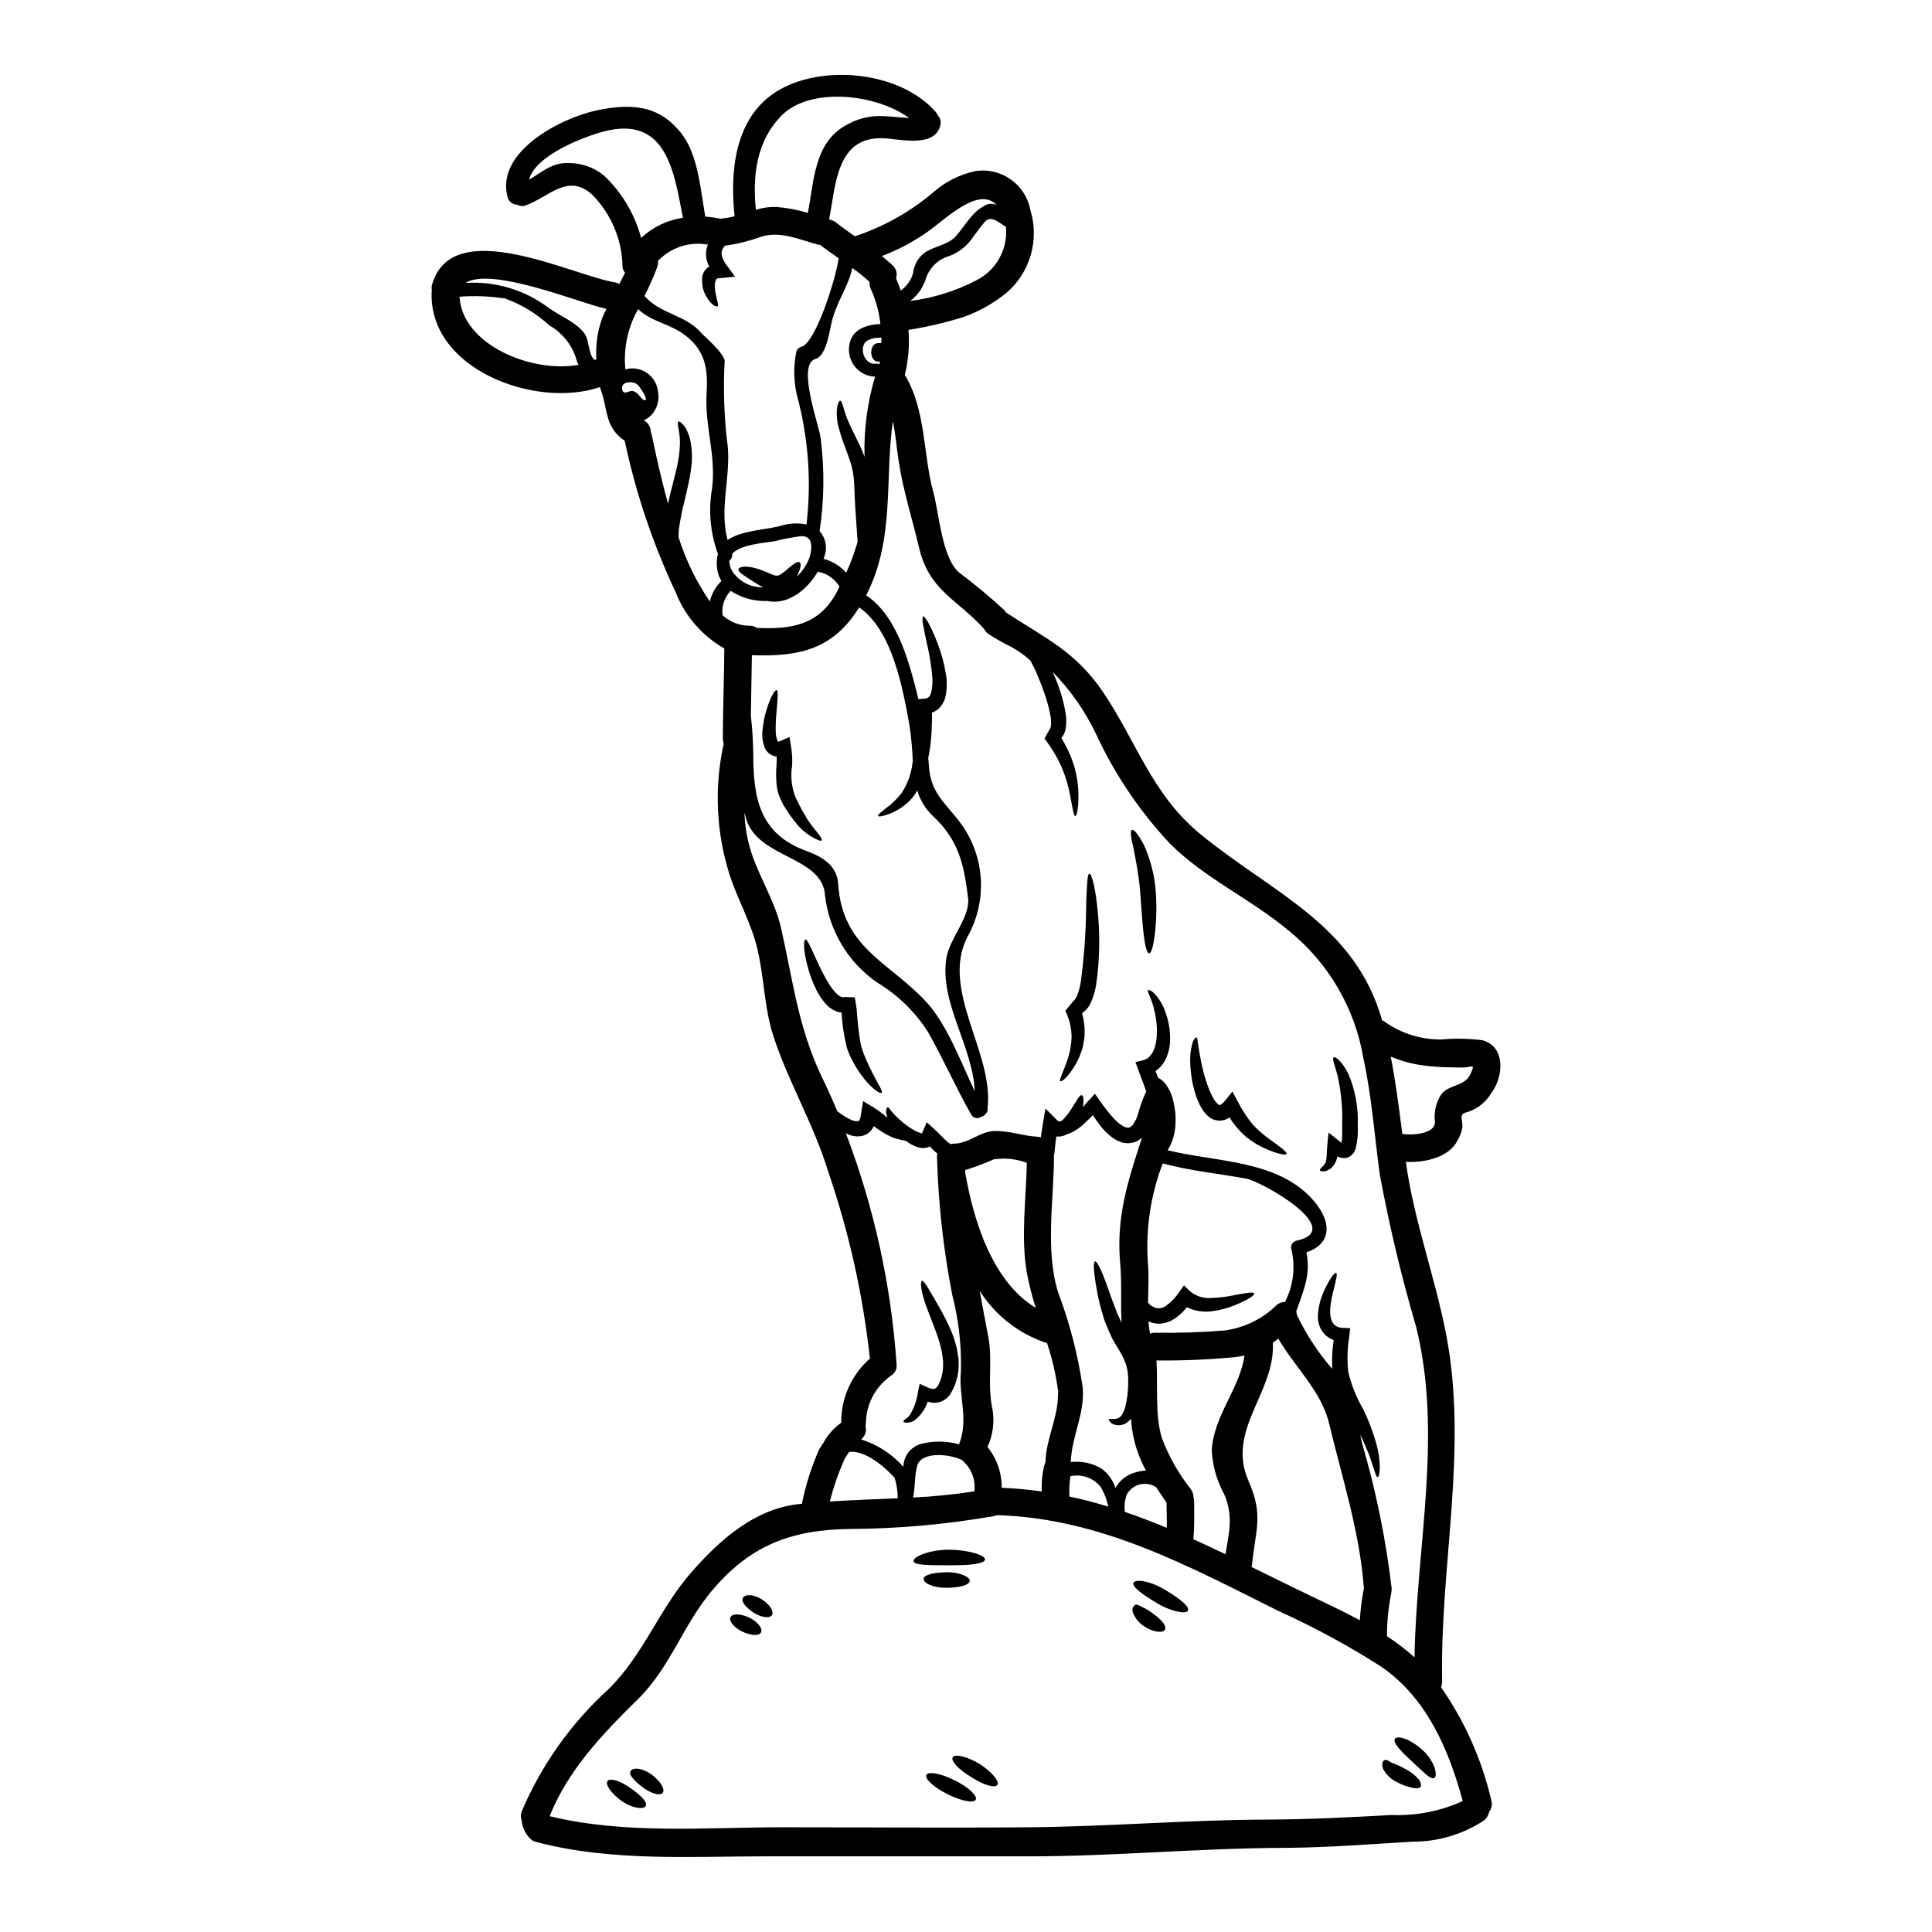 <?xml version="1.0" encoding="UTF-8"?>
<!-- Uploaded to: ICON Repo, www.svgrepo.com, Generator: ICON Repo Mixer Tools -->
<svg fill="#000000" width="800px" height="800px" version="1.1" viewBox="144 144 512 512" xmlns="http://www.w3.org/2000/svg">
 <g>
  <path d="m536.89 419.68c6.211 1.711 5.512 9.734 2.422 13.844h-0.004c-1.355 2.367-3.516 4.172-6.086 5.082-2.832 0.684-1.637 1.297-1.66 4.012h-0.004c-0.172 1.258-0.605 2.465-1.27 3.543-2.129 4.523-8.66 6.016-13.723 5.746 2.152 15.648 7.703 30.309 10.688 45.781 5.867 30.422-1.684 61.184-1.074 91.828v-0.004c0.023 0.555-0.078 1.105-0.297 1.617 6.316 9.059 10.84 19.242 13.328 30.004 0.312 1.055 0.094 2.191-0.586 3.059-0.18 0.953-0.723 1.801-1.516 2.359-5.582 3.621-12.102 5.535-18.754 5.512-11.324 0.66-22.598 1.574-33.945 1.637-22.621 0.074-45.168 2.25-67.762 2.25h-69.672c-20.105 0-40.449 1.371-60.086-3.598-0.121-0.023-0.242-0.094-0.344-0.121-0.797-0.09-1.539-0.453-2.102-1.027-1.293-1.328-2.082-3.062-2.227-4.91-0.27-0.758-0.242-1.59 0.074-2.328 5.25-12.316 13.098-23.352 23.008-32.352 9.344-9.219 13.355-21.176 21.965-30.984 7.434-8.48 16.555-16.652 28.27-18.023l0.98-0.07h-0.004c0.992-4.938 2.516-9.75 4.547-14.355 0.137-0.285 0.309-0.551 0.516-0.789 0.07-0.297 0.395-0.586 0.562-0.883v0.004c1.141-2.18 2.781-4.055 4.797-5.465-0.059-6.508 2.719-12.723 7.606-17.02-1.844-16.898-5.559-33.539-11.078-49.617-3.789-12.426-10.441-23.453-14.453-35.68-2.519-7.68-2.422-15.211-4.231-22.992-1.574-6.918-5.117-12.957-7.336-19.637-3.652-11.324-4.215-23.414-1.641-35.027-0.16-0.449-0.242-0.922-0.242-1.395 0.023-7.945 0.344-15.871 0.395-23.82-5.871-3.348-10.418-8.602-12.887-14.891-6.016-12.77-10.539-26.191-13.48-40v-0.145c-2.098-1.336-3.644-3.387-4.356-5.769-0.832-2.57-1.051-5.309-2.055-7.871-0.07-0.199-0.121-0.402-0.145-0.609-17.18 5.863-45.633-4.805-44.629-25.391 0.023-0.074 0.023-0.125 0.047-0.195-0.113-0.57-0.078-1.16 0.098-1.711 5.481-18.5 37-2.32 48.52-0.418 0.375 0.062 0.738 0.188 1.074 0.371 0.516-0.98 1.027-1.969 1.516-2.961-0.484-0.523-0.73-1.223-0.688-1.934-0.203-7.059-3.086-13.773-8.066-18.781-6.43-5.793-11.469 0.707-17.559 2.863v-0.004c-0.734 0.305-1.57 0.242-2.254-0.168-1.242-0.004-2.316-0.867-2.59-2.078-3.18-12.008 14.258-21.008 23.867-22.965 8.754-1.781 16.066-1.465 22.012 5.902 4.644 5.746 5.207 14.867 6.531 22.301 1.316 0.086 2.625 0.273 3.91 0.562 0.121 0 0.191-0.047 0.316-0.047 1.199-0.09 2.383-0.297 3.543-0.613-1.27-11.836 0-25.895 10.859-32.891 11.883-7.609 32.988-5.648 42.508 5.328v0.004c0.207 0.27 0.383 0.566 0.516 0.879 0.656 0.691 0.895 1.676 0.633 2.59-1.418 6.019-10.734 3.621-14.957 3.426-12.695-0.609-12.695 12.496-14.527 21.523 0.023 0.023 0.023 0.023 0.051 0.023 0.664 0.102 1.285 0.371 1.809 0.785 1.617 1.27 3.301 2.473 4.992 3.644 7.523-2.5 14.508-6.398 20.586-11.492 3.227-2.91 7.164-4.91 11.418-5.797 6.828-1.016 13.238 3.555 14.5 10.344 1.176 3.844 1.219 7.949 0.121 11.82-1.098 3.867-3.289 7.34-6.309 9.992-3.426 2.812-7.305 5.012-11.477 6.508-4.789 1.504-9.684 2.648-14.645 3.422 0.316 4.023-0.012 8.066-0.98 11.98l0.074 0.074c5.602 9.363 4.695 20.711 7.508 31.008 1.492 5.512 2.25 17.117 6.691 21.152v0.004c4.211 3.148 8.258 6.512 12.125 10.074 0.164 0.191 0.312 0.395 0.441 0.609 10.367 6.797 18.465 10.32 25.801 21.227 8.754 13.012 12.91 26.996 25.586 37.414 19.098 15.699 41.059 23.965 48.273 49.426 0.266 0.125 0.52 0.273 0.758 0.441 4.387 3.094 9.645 4.719 15.016 4.644 3.609-0.324 7.242-0.258 10.84 0.207zm-3.148 8.828c1.32-2.91 0.344-1.613-2.055-1.613-1.246 0-2.496 0-3.742-0.047h-0.004c-2.852-0.035-5.695-0.289-8.508-0.762-2.359-0.438-4.664-1.133-6.867-2.078 1.301 6.773 2.199 13.617 3.059 20.469 2.031 0.441 8.996 0.195 8.633-3.348l-0.004-0.004c-0.238-2.195 0.195-4.414 1.25-6.359 1.75-3.613 6.496-2.367 8.258-6.254zm-2.102 192.78c-3.695-13.621-9.512-27.246-21.523-35.559-8.699-5.562-17.785-10.492-27.195-14.746-24.09-12.004-47.148-24.625-74.688-25.453l0.004-0.004c-0.254 0.109-0.52 0.191-0.789 0.246-12.703 2.227-25.57 3.371-38.465 3.422-15.672 0.242-26.508 4.547-36.559 16.652-7.512 9.055-10.883 20.102-19.285 28.367-9.32 9.172-18.562 18.754-23.477 31.094 20.074 4.887 41.426 2.934 61.969 2.934 21.691 0 43.359 0.195 65.027 0 21.031-0.168 41.984-1.969 63.02-2.031 11.129-0.047 22.105-0.609 33.184-1.219h-0.004c6.469 0.246 12.906-1.02 18.797-3.699zm-12.777-38.074c0.465-29.172 7.559-59.082 0.395-87.719h-0.004c-3.863-13.18-7.055-26.551-9.559-40.055-1.441-10.234-2.125-20.664-4.352-30.816-2.203-13.34-9.227-25.406-19.738-33.914-9.977-8.414-22.277-13.867-31.547-23.137-8.105-8.641-14.758-18.531-19.707-29.297-2.894-5.977-6.734-11.449-11.371-16.207 0.609 1.371 1.18 2.754 1.684 4.231 0.805 2.246 1.398 4.566 1.766 6.922 0.199 1.281 0.191 2.586-0.023 3.863-0.117 0.844-0.465 1.637-1.004 2.297l-0.145 0.148v0.004c1.324 2.141 2.398 4.43 3.199 6.82 0.758 2.391 1.203 4.875 1.32 7.383 0.145 4.231-0.418 6.484-0.789 6.531-0.488 0.051-0.789-2.422-1.539-6.211h0.004c-0.473-2.25-1.152-4.453-2.031-6.578-1.168-2.664-2.656-5.176-4.43-7.481l-0.191-0.273 1.539-2.754h0.023v-0.023 0.004c0.066-0.184 0.117-0.371 0.148-0.566 0.086-0.855 0.051-1.719-0.098-2.562-0.379-2.102-0.934-4.164-1.664-6.164-0.535-1.574-1.148-3.148-1.781-4.672h-0.004c-0.566-1.359-1.211-2.68-1.93-3.961-2.004-1.82-4.281-3.32-6.746-4.438-1.441-0.789-2.863-1.613-4.254-2.516h-0.004c-0.535-0.367-0.973-0.863-1.27-1.441-7.383-8.07-14.527-10.125-17.215-21.547-1.836-7.777-4.301-15.406-5.457-23.328-0.512-3.473-0.789-6.848-1.465-10.125-2.227 15.309 0.609 31.094-6.996 45.949h0.004c-0.039 0.055-0.074 0.113-0.102 0.172 7.164 4.766 10.441 14.621 12.594 22.547 0.438 1.613 0.855 3.277 1.246 4.941l1.492-0.074 0.004-0.004c0.441 0.016 0.871-0.121 1.219-0.391 0.363-0.371 0.609-0.84 0.711-1.348 0.32-1.418 0.402-2.883 0.242-4.328-0.242-2.719-0.676-5.418-1.293-8.074-1.004-4.598-1.637-7.477-1.098-7.68 0.438-0.145 1.969 2.363 3.738 6.922v0.004c1.066 2.719 1.836 5.547 2.297 8.434 0.32 1.879 0.293 3.805-0.07 5.676-0.242 1.258-0.855 2.418-1.762 3.324-0.535 0.504-1.168 0.898-1.859 1.152v2.004c-0.047 1.078-0.074 2.129-0.121 3.18-0.047 1.051-0.172 2.125-0.27 3.148-0.094 1.023-0.32 1.969-0.465 2.914-0.027 0.27-0.098 0.535-0.148 0.832 0.051 0.609 0.148 1.246 0.172 1.859 0.395 7.68 4.766 10.199 8.852 15.969l0.004-0.004c2.977 4.293 4.684 9.34 4.926 14.562 0.242 5.219-0.992 10.402-3.559 14.957-7.262 14.109 7.086 30.793 5.328 45.414h0.004c0.082 0.543-0.098 1.098-0.488 1.488-0.117 0.098-0.227 0.203-0.32 0.32-0.25 0.254-0.578 0.414-0.93 0.465-0.398 0.312-0.914 0.43-1.406 0.328-0.496-0.105-0.918-0.422-1.16-0.867-4.062-7.141-7.359-14.672-11.414-21.812-3.43-5.438-8.098-9.988-13.617-13.281-7.691-5.359-12.699-13.77-13.746-23.086-0.684-10.344-17.605-9.684-20.883-20.148-0.168-0.59-0.32-1.223-0.465-1.812v0.004c0.109 3.672 0.738 7.309 1.875 10.801 2.152 6.481 6.211 12.887 7.754 19.562 3.25 14.109 4.523 26.508 10.93 39.863 1.418 2.91 2.754 5.902 4.035 8.949 1.082 0.879 2.262 1.625 3.519 2.223 0.617 0.355 1.328 0.5 2.031 0.418 0.168-0.051 0.168-0.051 0.293-0.219 0.074 0 0.121-0.219 0.172-0.395 0.051-0.172 0.168-0.27 0.168-0.535l0.145-0.957 0.516-3.203 2.519 1.52h0.004c1.398 0.863 2.723 1.844 3.957 2.934-0.16-0.445-0.285-0.906-0.363-1.371-0.051-0.379-0.016-0.762 0.098-1.121 0.121-0.195 0.242-0.32 0.367-0.32 0.121 0 0.242 0.121 0.367 0.32 0.121 0.195 0.297 0.367 0.516 0.633h-0.004c0.641 0.805 1.352 1.551 2.125 2.223 1.141 1.066 2.398 2.004 3.746 2.793 0.676 0.414 1.41 0.727 2.176 0.926h0.121l1.246-2.938 2.078 1.91c1.102 0.977 2.031 2.031 2.91 2.863 0.414 0.375 0.855 0.719 1.324 1.027h0.047c0.301-0.082 0.613-0.121 0.93-0.121 3.891-0.051 6.824-3.254 10.691-3.348 3.863-0.094 7.508 1.32 11.32 1.516l-0.004-0.004c0.316 0.016 0.629 0.074 0.93 0.172 0.098-0.73 0.195-1.469 0.32-2.199 0.098-0.562 0.195-1.125 0.27-1.688l0.637-3.762 2.887 2.91c0.465 0.465 0.707 0.562 0.758 0.562l-0.004-0.008c0.422-0.051 0.805-0.262 1.078-0.586 0.906-0.938 1.695-1.98 2.359-3.106 1.297-2.008 1.969-3.402 2.519-3.301 0.438 0.047 0.684 1.27 0.316 3.203 0.559-0.715 1.152-1.402 1.785-2.055l1.418-1.516 1.301 1.836h-0.004c1.141 1.676 2.398 3.266 3.766 4.766 1.273 1.422 3.082 2.594 3.938 2.363v0.023h0.047l0.121-0.074 0.051-0.023 0.633-0.465c0.297-0.168 0.219-0.27 0.297-0.367l0.191-0.27 0.59-1.078c0.145-0.414 0.316-0.855 0.465-1.27 0.523-1.977 1.211-3.906 2.055-5.769l0.145-0.242c-0.195-0.562-0.367-1.125-0.586-1.711-0.516-1.348-1.004-2.691-1.492-3.988l-0.789-2.125 2.148-0.539c2.055-0.516 3.148-2.984 3.426-5.481v-0.004c0.238-2.269 0.113-4.562-0.363-6.797-0.293-1.516-0.734-3-1.32-4.426-0.371-1-0.789-1.637-0.539-1.805 0.168-0.148 0.832 0 1.711 0.93v-0.004c1.219 1.301 2.16 2.84 2.758 4.523 0.969 2.5 1.434 5.168 1.367 7.848-0.039 1.734-0.441 3.441-1.18 5.012-0.613 1.25-1.539 2.32-2.688 3.109 0.242 0.586 0.465 1.199 0.707 1.785 0.773 0.387 1.445 0.949 1.969 1.637 0.98 1.344 1.672 2.875 2.031 4.5 0.215 0.887 0.379 1.785 0.488 2.691l0.074 0.684 0.023 0.07v0.441l0.023 0.344v1.395c-0.016 2.031-0.449 4.043-1.27 5.902-0.27 0.562-0.562 1.074-0.832 1.539 13.031 3.227 29.859 2.496 39.078 13.816 4.527 5.555 4.231 11.078-2.297 13.234 1.223 5.938-0.789 10.148-2.711 15.699h-0.004c0.098 0.312 0.172 0.629 0.219 0.953 0.047 0.121 0.121 0.219 0.168 0.344l0.004-0.004c2.43 5.027 5.523 9.707 9.195 13.914-0.172-2.547-0.047-5.106 0.363-7.625-1.094-0.414-2.062-1.105-2.809-2.008-0.996-1.328-1.48-2.969-1.371-4.621 0.129-2.246 0.684-4.445 1.637-6.484 1.516-3.273 2.812-4.914 3.18-4.723 0.465 0.172-0.098 2.223-0.906 5.512-0.684 3.031-1.91 8.949 2.754 9.074l1.883 0.074-0.242 2.125c-0.5 3.094-0.598 6.242-0.289 9.367 0.824 3.523 2.176 6.902 4.008 10.023 1.406 2.902 2.551 5.922 3.422 9.027 1.492 5.379 0.906 8.949 0.395 8.926-0.637 0-1.078-3.231-3.148-7.996-0.414-1.004-0.93-2.102-1.465-3.227 0.145 0.832 0.316 1.66 0.512 2.422v-0.004c3.648 12.477 6.25 25.238 7.777 38.148 0.031 0.34 0.016 0.688-0.051 1.027-0.012 0.18-0.035 0.359-0.07 0.539-0.734 3.703-1.105 7.473-1.102 11.246 2.57 1.684 5.012 3.559 7.305 5.606zm-13.383-18.266c-0.004-0.062-0.02-0.121-0.047-0.172-1.078-14.77-5.769-29.148-9.195-43.504-2.055-8.633-9.055-14.918-13.477-22.523-0.488 0.367-0.977 0.73-1.441 1.074 0.684 13.234-12.398 23.062-6.461 36.605 4.039 9.195 1.887 12.742 0.934 22.254-0.027 0.195-0.074 0.395-0.121 0.586 4.691 2.297 9.387 4.621 14.133 6.918s9.758 4.598 14.562 7.191h0.004c0.172-2.828 0.527-5.644 1.07-8.43zm-17.988-92.129c13.645-2.887-9.098-15.699-13.184-16.457-7.457-1.371-14.871-2.078-22.18-4.035h0.004c-3.238 8.465-4.574 17.539-3.914 26.578 0.293 2.91 0.07 6.629 0.023 10.32 0.145 0.145 0.293 0.32 0.465 0.465l0.121 0.121c0.055 0.047 0.109 0.086 0.168 0.125l0.492 0.344v-0.004c0.195 0.113 0.398 0.203 0.613 0.273 1 0.332 2.106 0.137 2.934-0.516 1.305-0.938 2.43-2.094 3.328-3.426l1.395-1.969 1.637 1.574v0.004c1.586 1.309 3.621 1.941 5.672 1.758 1.922-0.055 3.84-0.285 5.723-0.684 3.301-0.633 5.402-1 5.578-0.512 0.172 0.488-1.574 1.613-4.84 3.008l-0.004-0.004c-1.984 0.836-4.074 1.406-6.211 1.691-2.32 0.344-4.691-0.023-6.801-1.051-0.898 1.195-2 2.231-3.25 3.055-0.949 0.629-2.023 1.047-3.148 1.223-1.176 0.195-2.383 0.051-3.477-0.418-0.102-0.027-0.199-0.07-0.293-0.121 0.098 1.125 0.219 2.227 0.414 3.254 0.422-0.16 0.871-0.242 1.324-0.242 6.215 0.113 12.434-0.09 18.633-0.613 5.195-0.734 10.012-3.125 13.738-6.82 0.59-0.469 1.324-0.719 2.078-0.711 2.227-4.297 2.824-9.258 1.691-13.961-0.266-0.973 0.301-1.977 1.27-2.25zm-13.695 30.422v-0.004c-0.906 0.199-1.828 0.348-2.754 0.441-6.836 0.641-13.703 0.926-20.57 0.855 0.441 6.652-0.465 14.383 1.445 20.594 1.863 4.91 4.469 9.504 7.727 13.621 0.406 0.578 0.629 1.262 0.637 1.969 0.109 0.355 0.164 0.727 0.172 1.098 0.027 3.402 0.098 6.727-0.191 10.102 2.832 1.27 5.672 2.617 8.508 3.965 0.855-5.43 2.176-10.023-0.297-15.801-1.992-3.617-3.137-7.637-3.348-11.762 0.531-9.25 7.473-16.367 8.672-25.074zm-20.594 45.633c0.074-2.227-0.047-4.477-0.074-6.691-0.93-1.344-1.859-2.711-2.734-4.059-1.27-0.832-2.828-1.098-4.305-0.738-1.473 0.363-2.731 1.32-3.473 2.648-0.547 1.48-0.723 3.078-0.516 4.644 3.742 1.266 7.438 2.688 11.105 4.203zm-6.691-103.08h0.004c0.039-0.117 0.086-0.23 0.145-0.34-0.066 0.07-0.141 0.137-0.219 0.191l-0.656 0.492-0.148 0.094c-0.07 0.051-0.441 0.273-0.441 0.273h-0.004c-0.059 0.02-0.113 0.043-0.168 0.07l-0.637 0.195c-0.93 0.25-1.902 0.266-2.836 0.051-0.77-0.23-1.508-0.555-2.195-0.973-1.133-0.738-2.152-1.637-3.031-2.664-0.984-1.156-1.883-2.383-2.691-3.668-0.789 0.789-1.574 1.574-2.363 2.297v0.004c-1.145 1.109-2.488 1.996-3.965 2.617-0.191 0.047-0.344 0.07-0.512 0.121-0.527 0.309-1.105 0.516-1.711 0.609-0.363 0.062-0.738 0.062-1.102 0-0.125 0.559-0.211 1.121-0.266 1.688-0.098 1.004-0.219 1.934-0.293 2.836 0 0.047-0.098 0.094-0.098 0.145 0.023 11.715-2.422 25.359 1.074 36.605v0.004c3.07 8.141 5.258 16.586 6.527 25.191 0.637 6.945-2.887 12.84-3.148 19.711v0.117c2.852-0.336 5.731 0.281 8.191 1.762 1.695 1.293 2.961 3.062 3.644 5.082 1.09-1.957 2.91-3.406 5.062-4.031 0.98-0.324 2-0.512 3.031-0.566-1.5-2.703-2.602-5.609-3.273-8.629-0.363-1.688-0.598-3.398-0.711-5.117-0.367 0.449-0.793 0.848-1.27 1.18-0.879 0.543-1.938 0.703-2.938 0.441-0.547-0.109-1.039-0.402-1.395-0.836-0.242-0.242-0.344-0.441-0.297-0.562s0.273-0.191 0.613-0.191h0.004c0.438 0.074 0.883 0.074 1.32 0 0.492-0.086 0.945-0.324 1.293-0.684 0.465-0.633 0.82-1.332 1.055-2.078 0.613-2.324 0.906-4.719 0.879-7.117 0.039-1.367-0.109-2.734-0.441-4.062-0.414-1.367-1.008-2.676-1.758-3.891-0.418-0.707-0.832-1.395-1.246-2.078l-0.66-1.098-0.168-0.32-0.074-0.145-0.098-0.273-0.242-0.535c-0.633-1.492-1.297-2.836-1.758-4.281-0.465-1.445-0.832-2.91-1.18-4.231-0.352-1.324-0.539-2.492-0.734-3.594-0.789-4.402-0.977-7.141-0.441-7.312s1.762 2.398 3.254 6.555c0.395 1.004 0.73 2.203 1.18 3.352 0.449 1.148 0.906 2.398 1.395 3.691 0.344 0.832 0.789 1.734 1.223 2.641-0.32-5.211 0.098-10.664-0.367-15.578-1.121-12.34 1.914-21.559 5.66-33.152zm-8.809 97.477c-0.367-1.816-1.035-3.562-1.969-5.16-1.898-2.449-5.047-3.574-8.07-2.887-0.266 1.781-0.348 3.586-0.242 5.383 3.481 0.715 6.906 1.621 10.281 2.664zm-13.254-30.496c0-0.098-0.051-0.168-0.051-0.27-0.582-4.262-1.559-8.461-2.91-12.547-7.379-2.41-13.691-7.309-17.852-13.863 0.734 4.106 1.516 8.191 2.297 12.301 1.18 6.379-0.344 12.719 1.102 19.172 0.555 3.356 0.086 6.797-1.344 9.879 2.481 3.062 3.812 6.894 3.766 10.832 3.559 0.141 7.106 0.469 10.629 0.98-0.121-2.438 0.133-4.879 0.754-7.238 0.074-0.195 0.145-0.344 0.219-0.516 0.145-6.211 3.379-11.883 3.324-18.07h0.004c0.004-0.227 0.027-0.453 0.062-0.676zm-5.957-22.172c-0.996-3.094-1.797-6.25-2.394-9.445-1.574-9.172-0.172-19.52 0.023-29.004-2.789-1.035-5.789-1.355-8.73-0.93-2.481 1.094-5.019 2.051-7.606 2.859 0 0.27 0 0.562 0.023 0.832 0 0.027 0.008 0.055 0.023 0.074 2.164 12.406 7.129 28.645 18.66 35.613zm-15.785-272.3c2.598-1.297 4.742-3.352 6.148-5.894 1.406-2.539 2.008-5.449 1.723-8.34-1.574-0.754-3.84-3.273-5.578-1.297-1.348 1.543-2.473 3.18-3.691 4.816v0.004c-1.457 1.914-3.426 3.379-5.676 4.231-2.84 0.793-5.125 2.902-6.137 5.672-0.367 1.18-0.887 2.309-1.543 3.356-0.746 1.117-1.676 2.102-2.754 2.906 6.113-0.762 12.043-2.609 17.508-5.453zm2.938-20.125c0.82-0.273 1.715-0.211 2.488 0.172-4.691-5.117-13.383 3.57-18.266 7.043-3.769 2.66-7.863 4.836-12.18 6.469 0.98 0.789 1.934 1.574 2.836 2.422h0.004c0.973 0.871 1.34 2.234 0.93 3.477 0.465 1.051 0.883 2.148 1.246 3.25 1.547-1.102 2.691-2.684 3.25-4.5 0.148-1.492 0.707-2.914 1.617-4.109 2.422-3.227 7.215-2.938 9.781-5.844 2.715-3.098 4.379-6.742 8.293-8.379zm-3.426 341.05c0.359-2.816-0.598-5.637-2.594-7.656-0.25-0.188-0.48-0.402-0.684-0.637-3.297-1.684-10.734-2.297-11.836 1.395-0.832 2.812-0.488 5.723-1.148 8.539l-0.004-0.004c5.449-0.266 10.875-0.812 16.266-1.637zm-7.41-141.38c0.836-5.16 6.359-10.859 5.746-15.824-1.074-8.902-2.469-15.352-9.242-21.691v0.004c-2-1.871-3.461-4.246-4.231-6.871-0.547 1.008-1.23 1.934-2.031 2.754-1.66 1.629-3.652 2.871-5.848 3.644-1.492 0.488-2.363 0.633-2.492 0.395-0.129-0.238 0.488-0.879 1.734-1.805l0.004-0.004c1.652-1.172 3.137-2.574 4.398-4.16 1.637-2.434 2.66-5.227 2.984-8.145 0.023-0.121 0.051-0.219 0.074-0.344v0.004c-0.117-3.188-0.41-6.363-0.879-9.516-1.734-9.707-4.477-25.164-13.328-31.324-6.871 11.02-15.625 13.129-28.441 12.668-0.074 5.359-0.164 10.715-0.27 16.066 0.383 3.32 0.594 6.66 0.633 10.004 0 11.98 1.734 21.348 14.133 25.824 4.16 1.516 8.051 3.812 8.363 8.66 1.102 16.949 13.133 20.543 23.016 30.961 5.82 6.141 9.27 15.875 13.184 24.008-0.492-11.879-9.406-23.449-7.508-35.309zm3.84 109.53c0.188-6.812-0.586-13.621-2.297-20.223-2.336-12.008-3.684-24.184-4.035-36.41-0.02-0.34 0.012-0.676 0.094-1.004-0.223-0.176-0.434-0.363-0.633-0.562-0.516-0.465-0.953-0.93-1.371-1.371-0.047 0.023-0.098 0.074-0.145 0.098-0.922 0.395-1.957 0.445-2.914 0.148-1.188-0.363-2.301-0.941-3.273-1.715 0-0.023 0-0.023-0.023-0.023-0.754-0.102-1.5-0.262-2.231-0.488-0.496-0.125-0.984-0.281-1.465-0.465-0.512-0.242-1-0.516-1.539-0.758-1.133-0.66-2.227-1.379-3.281-2.152-0.125 0.328-0.309 0.633-0.535 0.906-0.656 0.891-1.625 1.5-2.715 1.711-1.422 0.234-2.883-0.031-4.133-0.758 7.488 19.641 12.023 40.285 13.449 61.258 0.16 1.289-0.516 2.535-1.684 3.106-0.168 0.168-0.348 0.324-0.539 0.465-3.656 2.883-5.824 7.254-5.906 11.91-0.012 0.289-0.055 0.578-0.121 0.859 0.348 1.211-0.02 2.519-0.953 3.371-0.074 0.051-0.145 0.121-0.219 0.172 4.34 1.348 8.227 3.871 11.227 7.289 0.023-2.883 1.977-5.387 4.766-6.113 3.289-0.832 6.738-0.781 10 0.145 0.027-0.098 0.051-0.168 0.074-0.27 2.481-6.406-0.258-12.57 0.402-19.125zm-20.422-332.61c0.879 0.051 4.301 0.297 6.723 0.516-8.996-6.555-26.312-8.195-33.719-0.758-6.801 6.82-7.828 15.992-6.922 25.066v-0.004c1.781-0.551 3.644-0.801 5.508-0.734 2.805 0.223 5.578 0.75 8.266 1.574 1.641-8.168 1.574-18.316 9.84-23.086l0.004 0.004c3.094-1.883 6.688-2.781 10.301-2.578zm3.668 366.29h0.004c0.012-1.844-0.266-3.68-0.832-5.434-2.473-2.785-7.777-7.383-12.031-6.844-0.32 0.465-0.66 0.93-0.98 1.465-0.039 0.059-0.078 0.117-0.121 0.172-1.676 3.707-3.016 7.551-4.012 11.492 5.965-0.387 11.984-0.586 17.969-0.852zm-4.336-306.13c0.039-0.488 0.047-0.977 0.023-1.465-1.539 0.023-3.812 0.27-4.551 1.66-1.219 2.273 0.637 5.902 3.402 5.207 0.219-0.047 0.418 0.219 0.609 0.246v0.004c0.02-0.262 0.09-0.52 0.199-0.758h-0.512c-2.449 0-2.449-4.891 0-4.891zm-1.637 8.902c-2.09-0.066-4.051-1.043-5.359-2.676-1.312-1.629-1.848-3.75-1.465-5.809 0.707-4.156 4.551-5.305 8.219-5.481-0.355-3.211-1.211-6.348-2.543-9.293-0.277-0.586-0.398-1.234-0.344-1.879-1.449-1.316-2.973-2.547-4.566-3.684-0.98 4.941-4.133 8.73-5.512 14.562-0.516 2.102-1.348 8.777-4.254 9.562-4.992 1.371 0.879 17.34 1.344 20.738v-0.004c1.094 8.27 1.012 16.652-0.242 24.898 1.691 1.895 2.148 4.594 1.18 6.941-0.031 0.133-0.074 0.266-0.125 0.395 2.324 0.598 4.414 1.887 5.992 3.695 1.211-2.66 2.223-5.41 3.031-8.219-0.047-0.633-0.098-1.297-0.145-2.055-0.121-1.906-0.297-4.18-0.465-6.691-0.051-1.297-0.121-2.617-0.195-4.012-0.074-1.395-0.074-2.887-0.219-4.086h-0.004c-0.129-1.281-0.375-2.551-0.73-3.789-0.441-1.242-0.789-2.422-1.246-3.617h-0.004c-0.867-2.133-1.586-4.32-2.152-6.555-0.93-4.328 0.098-6.531 0.516-6.582 0.656-0.094 0.855 2.617 2.269 5.699 0.734 1.688 1.738 3.621 2.863 5.969 0.504 1.051 0.953 2.129 1.348 3.227-0.215-7.188 0.73-14.367 2.793-21.258zm-9.969 56.711c0.168-0.367 0.344-0.73 0.512-1.074-1.246-2.098-3.344-3.547-5.746-3.965-2.711 4.672-7.727 8.754-13.031 7.824-0.074 0-0.121-0.047-0.219-0.07h-0.004c-3.469 0.176-6.906-0.758-9.809-2.668-1.676 1.695-2.477 4.066-2.176 6.434 1.898 1.773 4.394 2.773 6.992 2.789 0.738-0.023 1.465 0.184 2.078 0.586 8.781 0.391 16.582-0.465 21.402-9.855zm0.32-88.09c-1.664-1.148-3.324-2.32-4.918-3.543v0.004c-0.199-0.023-0.395-0.059-0.586-0.098-4.867-1.27-9.84-3.668-14.957-2.106v-0.004c-3.148 1.133-6.402 1.945-9.711 2.426-0.797 0.785-1.07 1.953-0.707 3.008 0.285 0.809 0.707 1.559 1.246 2.223l2.148 2.961-3.668 0.367c-1.18 0.121-1.242-0.023-1.574 0.953-0.176 1.023-0.141 2.07 0.098 3.082 0.168 0.957 0.414 1.762 0.512 2.273 0.098 0.512 0.242 1.004 0.051 1.148-0.191 0.145-0.59 0.121-1.152-0.293v0.004c-0.754-0.602-1.379-1.352-1.832-2.207-0.793-1.324-1.195-2.852-1.152-4.398-0.133-1.465 0.605-2.871 1.887-3.594-0.215-0.426-0.395-0.867-0.539-1.324-0.477-1.43-0.426-2.981 0.145-4.375 0.031-0.031 0.051-0.078 0.051-0.121-4.859-0.891-9.844 0.727-13.254 4.301 0.078 0.562 0.012 1.137-0.195 1.664-0.977 2.606-2.106 5.152-3.375 7.629 4.574 5.117 10.98 4.816 15.312 10.102 0.145 0.148 6.113 5.332 5.938 7.289-0.414 7.606-0.125 15.234 0.855 22.789 0.633 8.484-2.273 16.289-0.074 24.504 3.668-2.594 9.977-2.617 14.453-3.863 2.102-0.609 4.312-0.703 6.457-0.27 1.344-11.41 0.5-22.973-2.492-34.066-0.934-3.84-1-7.844-0.195-11.715 0.168-0.629 0.66-1.125 1.293-1.293 3.551-0.684 8.953-17.07 9.934-23.453zm-7.707 79.188c0.395-1.441 0.855-3.836-0.32-4.965h0.004c-0.039-0.016-0.07-0.039-0.098-0.07-0.52-0.387-1.164-0.574-1.812-0.516-2.391 0.289-4.754 0.738-7.086 1.348-2.668 0.441-9 0.832-11.227 3.324h0.004c0.105 0.707-0.184 1.414-0.762 1.836 0.008 1.133 0.375 2.238 1.051 3.148 1.816 2.523 4.766 3.981 7.871 3.887-0.684-0.344-1.246-0.707-1.785-1.027-0.93-0.586-1.758-1.125-2.469-1.574-1.348-0.906-2.445-1.641-2.227-2.203 0.172-0.488 1.246-0.879 3.203-0.535 1.09 0.188 2.156 0.488 3.18 0.906 1.102 0.395 2.32 1.023 3.148 1.27 0.27 0.09 0.555 0.113 0.832 0.07 0.34-0.059 0.656-0.203 0.93-0.41 0.746-0.496 1.449-1.051 2.102-1.668 1.301-1.098 2.297-1.781 2.789-1.469 0.492 0.316 0.367 1.52-0.469 3.227-0.094 0.195-0.191 0.418-0.316 0.637l0.004 0.004c1.547-1.441 2.734-3.231 3.453-5.219zm-23.379 6.336c-0.586-0.961-0.969-2.031-1.125-3.148-0.207-1.344-0.137-2.715 0.195-4.035-2.039-5.574-2.57-11.59-1.543-17.438 1.078-8.73-1.969-16.434-1.465-24.895 0.367-6.211-0.074-11.176-5.406-15.406-4.352-3.426-8.875-3.523-12.742-7.141v0.004c-2.738 4.848-3.918 10.426-3.371 15.969 1.898-0.535 3.934-0.223 5.582 0.855 1.648 1.078 2.754 2.816 3.027 4.766 0.527 2.301-0.102 4.711-1.691 6.457-0.594 0.578-1.277 1.059-2.027 1.418 1.129 0.621 1.836 1.793 1.859 3.082 0.078 0.184 0.145 0.371 0.195 0.562 0.754 3.594 2.199 10.688 4.375 18.465 0.145-0.684 0.27-1.371 0.438-2.055 0.684-2.809 1.398-5.402 1.91-7.727 0.469-2 0.73-4.039 0.789-6.09 0.098-3.254-0.98-5.676-0.367-5.902 0.27-0.121 0.754 0.297 1.441 1.125 0.172 0.219 0.344 0.441 0.539 0.707 0.145 0.344 0.297 0.684 0.465 1.078 0.387 0.855 0.652 1.758 0.785 2.688 0.41 2.328 0.434 4.711 0.078 7.047-0.344 2.566-0.98 5.281-1.641 8.047l-0.004-0.004c-0.648 2.508-1.16 5.047-1.539 7.606-0.086 0.785-0.129 1.574-0.121 2.363 1.91 6.051 4.703 11.785 8.289 17.023 0.484-2.066 1.555-3.945 3.074-5.422zm-20.211-47.91c0.656-0.023-0.371-1.969-1.324-3.273-0.281-0.457-0.652-0.848-1.098-1.148-1.18-0.539-3.695-0.66-3.695 1.219 0.027 2.078 1.887 0.684 2.594 0.734 1.824 0.125 2.363 2.492 3.523 2.469zm-1.055-43.016c3.051-2.867 6.91-4.727 11.055-5.328-2.32-12.203-4.352-27.27-21.031-22.863-5.039 1.344-17.977 6.16-19.762 12.766 3.277-1.883 6.117-4.574 10.234-4.402 3.481-0.102 6.883 1.051 9.586 3.25 4.781 4.496 8.215 10.238 9.906 16.578zm-10.125 20.738c0.273-0.66 0.613-1.297 0.93-1.934-6.578-1.344-30.422-11.32-37.363-6.871 7.949-0.504 15.812 1.871 22.156 6.691 2.754 1.969 7.457 3.887 9.414 6.773 1.348 2.004 0.906 5.43 2.617 6.941v0.004c0.168-0.07 0.336-0.125 0.512-0.172-0.273-3.891 0.312-7.793 1.723-11.434zm-6.453 12.887c-0.23-0.355-0.402-0.742-0.512-1.148-1.086-3.922-3.68-7.25-7.215-9.266-3.414-3.156-7.43-5.594-11.809-7.168-3.981-0.605-8.016-0.762-12.031-0.465 0.715 12.816 19.285 20.328 31.555 18.047z"/>
  <path d="m524.2 612.51c0.441 1.469 0.367 2.445-0.148 2.691-0.516 0.246-1.344-0.273-2.297-1.102-0.957-0.832-2.176-2.004-3.57-3.301-2.785-2.543-5.16-5.012-4.523-5.992 0.637-0.98 4.012-0.023 7.336 2.984 1.434 1.289 2.535 2.91 3.203 4.719z"/>
  <path d="m519.8 615.34c0.789 1.004 1.004 1.934 0.586 2.297-0.418 0.367-1.219 0.344-2.199 0.121l-0.004 0.004c-1.367-0.305-2.691-0.789-3.934-1.445-1.562-0.754-2.856-1.973-3.691-3.492-0.488-1.246-0.195-2.008 0.242-2.32v-0.004c0.309-0.125 0.652-0.117 0.953 0.023 0.199 0.082 0.391 0.191 0.562 0.32 0.188 0.152 0.406 0.27 0.637 0.34 1.121 0.402 2.199 0.902 3.231 1.492 1.363 0.652 2.59 1.559 3.617 2.664z"/>
  <path d="m503.81 442.28c0.137 2.121-0.066 4.246-0.613 6.301-0.301 0.906-0.953 1.652-1.809 2.078-0.902 0.375-1.922 0.332-2.789-0.125-0.051-0.023-0.098-0.074-0.148-0.098-0.043 0.207-0.098 0.41-0.168 0.609-0.289 1.094-0.926 2.059-1.812 2.758-0.352 0.207-0.719 0.391-1.102 0.539-0.273 0.055-0.551 0.078-0.828 0.07-0.465-0.023-0.707-0.094-0.73-0.293-0.023-0.195 0.098-0.395 0.367-0.684 0.121-0.121 0.32-0.27 0.488-0.441h-0.004c0.137-0.215 0.293-0.418 0.465-0.609 0.586-0.883 0.371-2.398 0.66-5.356l0.297-2.887 2.59 2.055c0.273 0.219 0.586 0.465 0.883 0.66h-0.004c0.148-1.512 0.188-3.031 0.125-4.547 0.16-4.262-0.203-8.523-1.078-12.695-0.711-3.008-1.711-5.16-1.148-5.43 0.438-0.219 2.176 1.004 3.887 4.402 1.828 4.324 2.676 9 2.473 13.691z"/>
  <path d="m480.52 445.97c2.863 2.008 4.672 3.379 4.402 3.863-0.242 0.395-2.394-0.023-5.769-1.516-2.059-0.93-3.965-2.164-5.648-3.668-1.402-1.352-2.641-2.863-3.691-4.504-0.414 0.289-0.867 0.512-1.348 0.664-1.383 0.383-2.863 0.105-4.012-0.758-0.785-0.633-1.453-1.402-1.965-2.273-0.816-1.387-1.441-2.875-1.859-4.43-0.723-2.457-1.125-4.996-1.199-7.555-0.098-1.738 0.074-3.481 0.516-5.16 0.117-0.492 0.324-0.953 0.609-1.371 0.219-0.242 0.395-0.367 0.539-0.316 0.145 0.051 0.219 0.242 0.242 0.562 0.023 0.32 0.121 0.707 0.195 1.27 0.145 1.098 0.395 2.711 0.789 4.668v0.004c0.457 2.273 1.086 4.512 1.883 6.691 0.438 1.195 0.992 2.34 1.66 3.422 0.273 0.434 0.613 0.82 1.004 1.152 0.344 0.191 0.297 0.145 0.441 0.121 0.523-0.262 0.98-0.648 1.32-1.125l1.969-2.422 1.465 2.711c1.117 2.172 2.461 4.223 4.008 6.109 1.363 1.418 2.852 2.711 4.449 3.859z"/>
  <path d="m452.67 565.27c3.816 2.269 6.559 4.375 6.164 5.512-0.32 1.055-4.328 0.395-8.215-1.93-3.543-2.129-6.75-4.328-6.238-5.402 0.461-0.996 4.106-0.652 8.289 1.82z"/>
  <path d="m449.42 571.52c2.152 1.469 3.863 3.324 3.301 4.352-0.516 0.953-3.059 0.789-5.699-1.004h0.004c-1.25-0.84-2.211-2.043-2.758-3.449-0.344-0.719-0.141-1.586 0.492-2.078 0.512-0.32 1.242 0.195 2.004 0.586v0.004c0.953 0.406 1.848 0.941 2.656 1.59z"/>
  <path d="m450.25 379.77c0.328 3.996 0.254 8.008-0.223 11.988-0.395 3.008-0.902 4.863-1.492 4.863s-1.074-1.883-1.441-4.863c-0.367-2.984-0.586-7.141-0.953-11.59-0.367-4.453-1.18-8.34-1.711-11.18-0.711-2.91-1.004-4.84-0.465-5.062 0.539-0.219 1.758 1.27 3.176 3.988h0.004c1.691 3.75 2.742 7.758 3.106 11.855z"/>
  <path d="m434.75 384.05c0.836 7.023 0.738 14.129-0.293 21.129-0.273 1.594-0.75 3.144-1.418 4.621-0.414 0.914-1.031 1.723-1.809 2.359-0.148 0.129-0.312 0.234-0.492 0.316 0.641 2.188 0.848 4.481 0.613 6.75-0.121 0.66-0.246 1.348-0.344 1.969-0.094 0.621-0.395 1.199-0.562 1.785h0.004c-0.34 1.031-0.785 2.019-1.324 2.961-2.004 3.496-3.766 4.793-4.109 4.598-0.465-0.242 0.734-2.32 1.836-5.602 0.676-1.93 1.059-3.949 1.125-5.992 0.008-2.457-0.562-4.883-1.66-7.082l2.32-2.785c0.023-0.023 0.023 0 0.047 0v-0.023c0.027 0 0.027 0 0.051-0.051v-0.004c0.27-0.285 0.484-0.613 0.633-0.977 0.484-1.172 0.828-2.394 1.027-3.644 0.914-6.703 1.395-13.457 1.445-20.223 0.168-5.309 0.293-8.539 0.832-8.637 0.539-0.098 1.516 3.195 2.078 8.531z"/>
  <path d="m403.54 611.41c3.324 2.176 5.457 4.723 4.769 5.625-0.684 0.902-3.742 0-6.848-2.055-3.324-1.934-5.551-4.305-4.988-5.281 0.566-0.977 3.742-0.223 7.066 1.711z"/>
  <path d="m395.55 554.68c5.43 0.098 9.609 1.52 9.484 2.617-0.121 1.18-4.402 1.574-9.484 1.516-4.769-0.023-9.316 0.098-9.465-1.098-0.125-1.039 3.684-2.973 9.465-3.035z"/>
  <path d="m396.99 615.79c3.598 1.805 6.09 4.082 5.602 5.117-0.488 1.035-3.836 0.395-7.477-1.418s-6.113-4.086-5.602-5.117c0.508-1.027 3.859-0.367 7.477 1.418z"/>
  <path d="m394.88 560.66c3.449-0.047 6.332 1.273 6.113 2.363-0.219 1.086-2.785 1.711-6.113 1.758-3.691 0.027-6.188-1.27-6.117-2.363 0.055-1.168 2.992-1.707 6.117-1.758z"/>
  <path d="m398.03 504.64c0.023 0.227 0.031 0.457 0.027 0.684 0.059 2.777-0.66 5.516-2.078 7.902-1.23 2.125-3.809 3.062-6.117 2.223-0.633 1.906-1.805 3.59-3.375 4.844-0.637 0.488-1.422 0.746-2.227 0.734-0.488-0.023-0.789-0.121-0.832-0.27-0.043-0.145 0.145-0.418 0.539-0.707h0.004c0.488-0.316 0.91-0.723 1.246-1.199 1.109-1.918 1.824-4.039 2.102-6.234l0.395-1.887 2.106 0.93c0.539 0.293 1.145 0.438 1.758 0.418 0.344-0.098 0.684-0.344 1.102-1.027 0.887-1.785 1.316-3.758 1.25-5.75l-0.027-0.883-0.168-1.18h-0.004c-0.066-0.727-0.199-1.445-0.391-2.152-0.324-1.297-0.719-2.578-1.184-3.836-0.977-2.594-1.859-4.918-2.617-6.871-1.492-4.035-1.734-6.797-1.219-6.941 0.586-0.148 1.758 2.125 3.859 5.719 1.055 1.812 2.301 4.039 3.5 6.652v-0.004c0.656 1.438 1.195 2.926 1.613 4.453 0.223 0.773 0.387 1.562 0.488 2.359l0.195 1.18 0.047 0.32v0.512z"/>
  <path d="m374.69 427.29c1.758 3.719 3.402 5.902 2.961 6.336-0.344 0.367-2.812-1.125-5.512-4.891-0.719-0.984-1.367-2.023-1.934-3.106-0.754-1.281-1.359-2.644-1.812-4.062-0.73-3.031-1.195-6.125-1.391-9.242-0.375-0.008-0.746-0.074-1.102-0.195-0.984-0.359-1.883-0.918-2.644-1.637-1.117-1.148-2.055-2.461-2.785-3.891-1.117-2.207-1.977-4.535-2.566-6.941-1.027-4.012-0.98-6.606-0.465-6.691 0.516-0.086 1.465 2.199 3.106 5.769 0.922 2.07 1.973 4.082 3.148 6.019 0.625 1.031 1.383 1.977 2.254 2.809l0.609 0.441c0.219 0.148 0.367 0.121 0.539 0.242 0.168 0.051 0.293-0.023 0.441 0.051v0.004c0.125-0.059 0.258-0.09 0.395-0.102l2.617 0.121 0.219 1.418c0.098 0.586 0.172 1.199 0.27 1.812 0.191 3.023 0.531 6.035 1.027 9.023 0.281 1.215 0.676 2.402 1.18 3.543 0.516 1.168 0.98 2.293 1.445 3.168z"/>
  <path d="m360.82 364.91c0.734 0.906 1.074 1.539 0.93 1.781s-0.832 0.051-1.934-0.535c-1.566-0.824-2.977-1.906-4.18-3.203-0.684-0.859-1.516-1.836-2.273-2.887-0.32-0.516-0.684-1.055-1.027-1.613l-0.539-0.836c-0.094-0.168-0.145-0.219-0.316-0.512l-0.242-0.539-0.004 0.004c-0.793-1.488-1.285-3.117-1.445-4.797-0.145-1.641-0.145-3.297 0-4.938 0.047-0.855 0.047-1.613 0.023-2.363-0.168-0.023-0.32-0.023-0.488-0.051h0.004c-1.199-0.293-2.188-1.137-2.668-2.269-0.543-1.367-0.754-2.844-0.613-4.309 0.164-2.051 0.559-4.078 1.18-6.039 1.027-3.25 2.125-5.035 2.59-4.887 0.465 0.145 0.273 2.152 0 5.402-0.199 1.852-0.281 3.715-0.242 5.574 0.008 0.883 0.18 1.754 0.516 2.566l0.094 0.098v0.004c0.242-0.062 0.48-0.137 0.715-0.223l2.32-1.027 0.414 2.543c0.293 1.688 0.387 3.406 0.27 5.117-0.418 2.672-0.156 5.402 0.758 7.945l0.172 0.418c0.055 0.137 0.121 0.27 0.199 0.395l0.438 0.883 0.859 1.711c0.586 1 1.125 1.934 1.613 2.785h-0.004c0.891 1.32 1.852 2.586 2.883 3.801z"/>
  <path d="m345.9 567.86c2.129 1.371 3.227 3.148 2.691 4.133s-2.863 0.684-4.891-0.633c-1.734-1.125-3.375-2.812-2.863-3.84 0.512-1.031 2.617-1.176 5.062 0.34z"/>
  <path d="m342.5 572.65c2.148 1.027 3.594 2.754 3.227 3.836-0.367 1.082-2.57 1.051-4.918-0.047-2.25-1.074-3.691-2.785-3.227-3.84 0.469-1.055 2.668-0.988 4.918 0.051z"/>
  <path d="m316.75 614.32c2.32 1.781 3.523 3.789 2.914 4.742-0.609 0.953-3.148 0.273-5.356-1.418-1.859-1.418-3.789-3.25-3.203-4.277 0.512-0.953 2.906-1.023 5.644 0.953z"/>
  <path d="m311.08 617.86c2.59 1.836 4.453 3.523 4.082 4.672-0.293 1.051-3.543 0.789-6.453-1.273-2.715-1.969-4.375-4.328-3.715-5.254 0.66-0.926 3.394-0.074 6.086 1.855z"/>
 </g>
</svg>